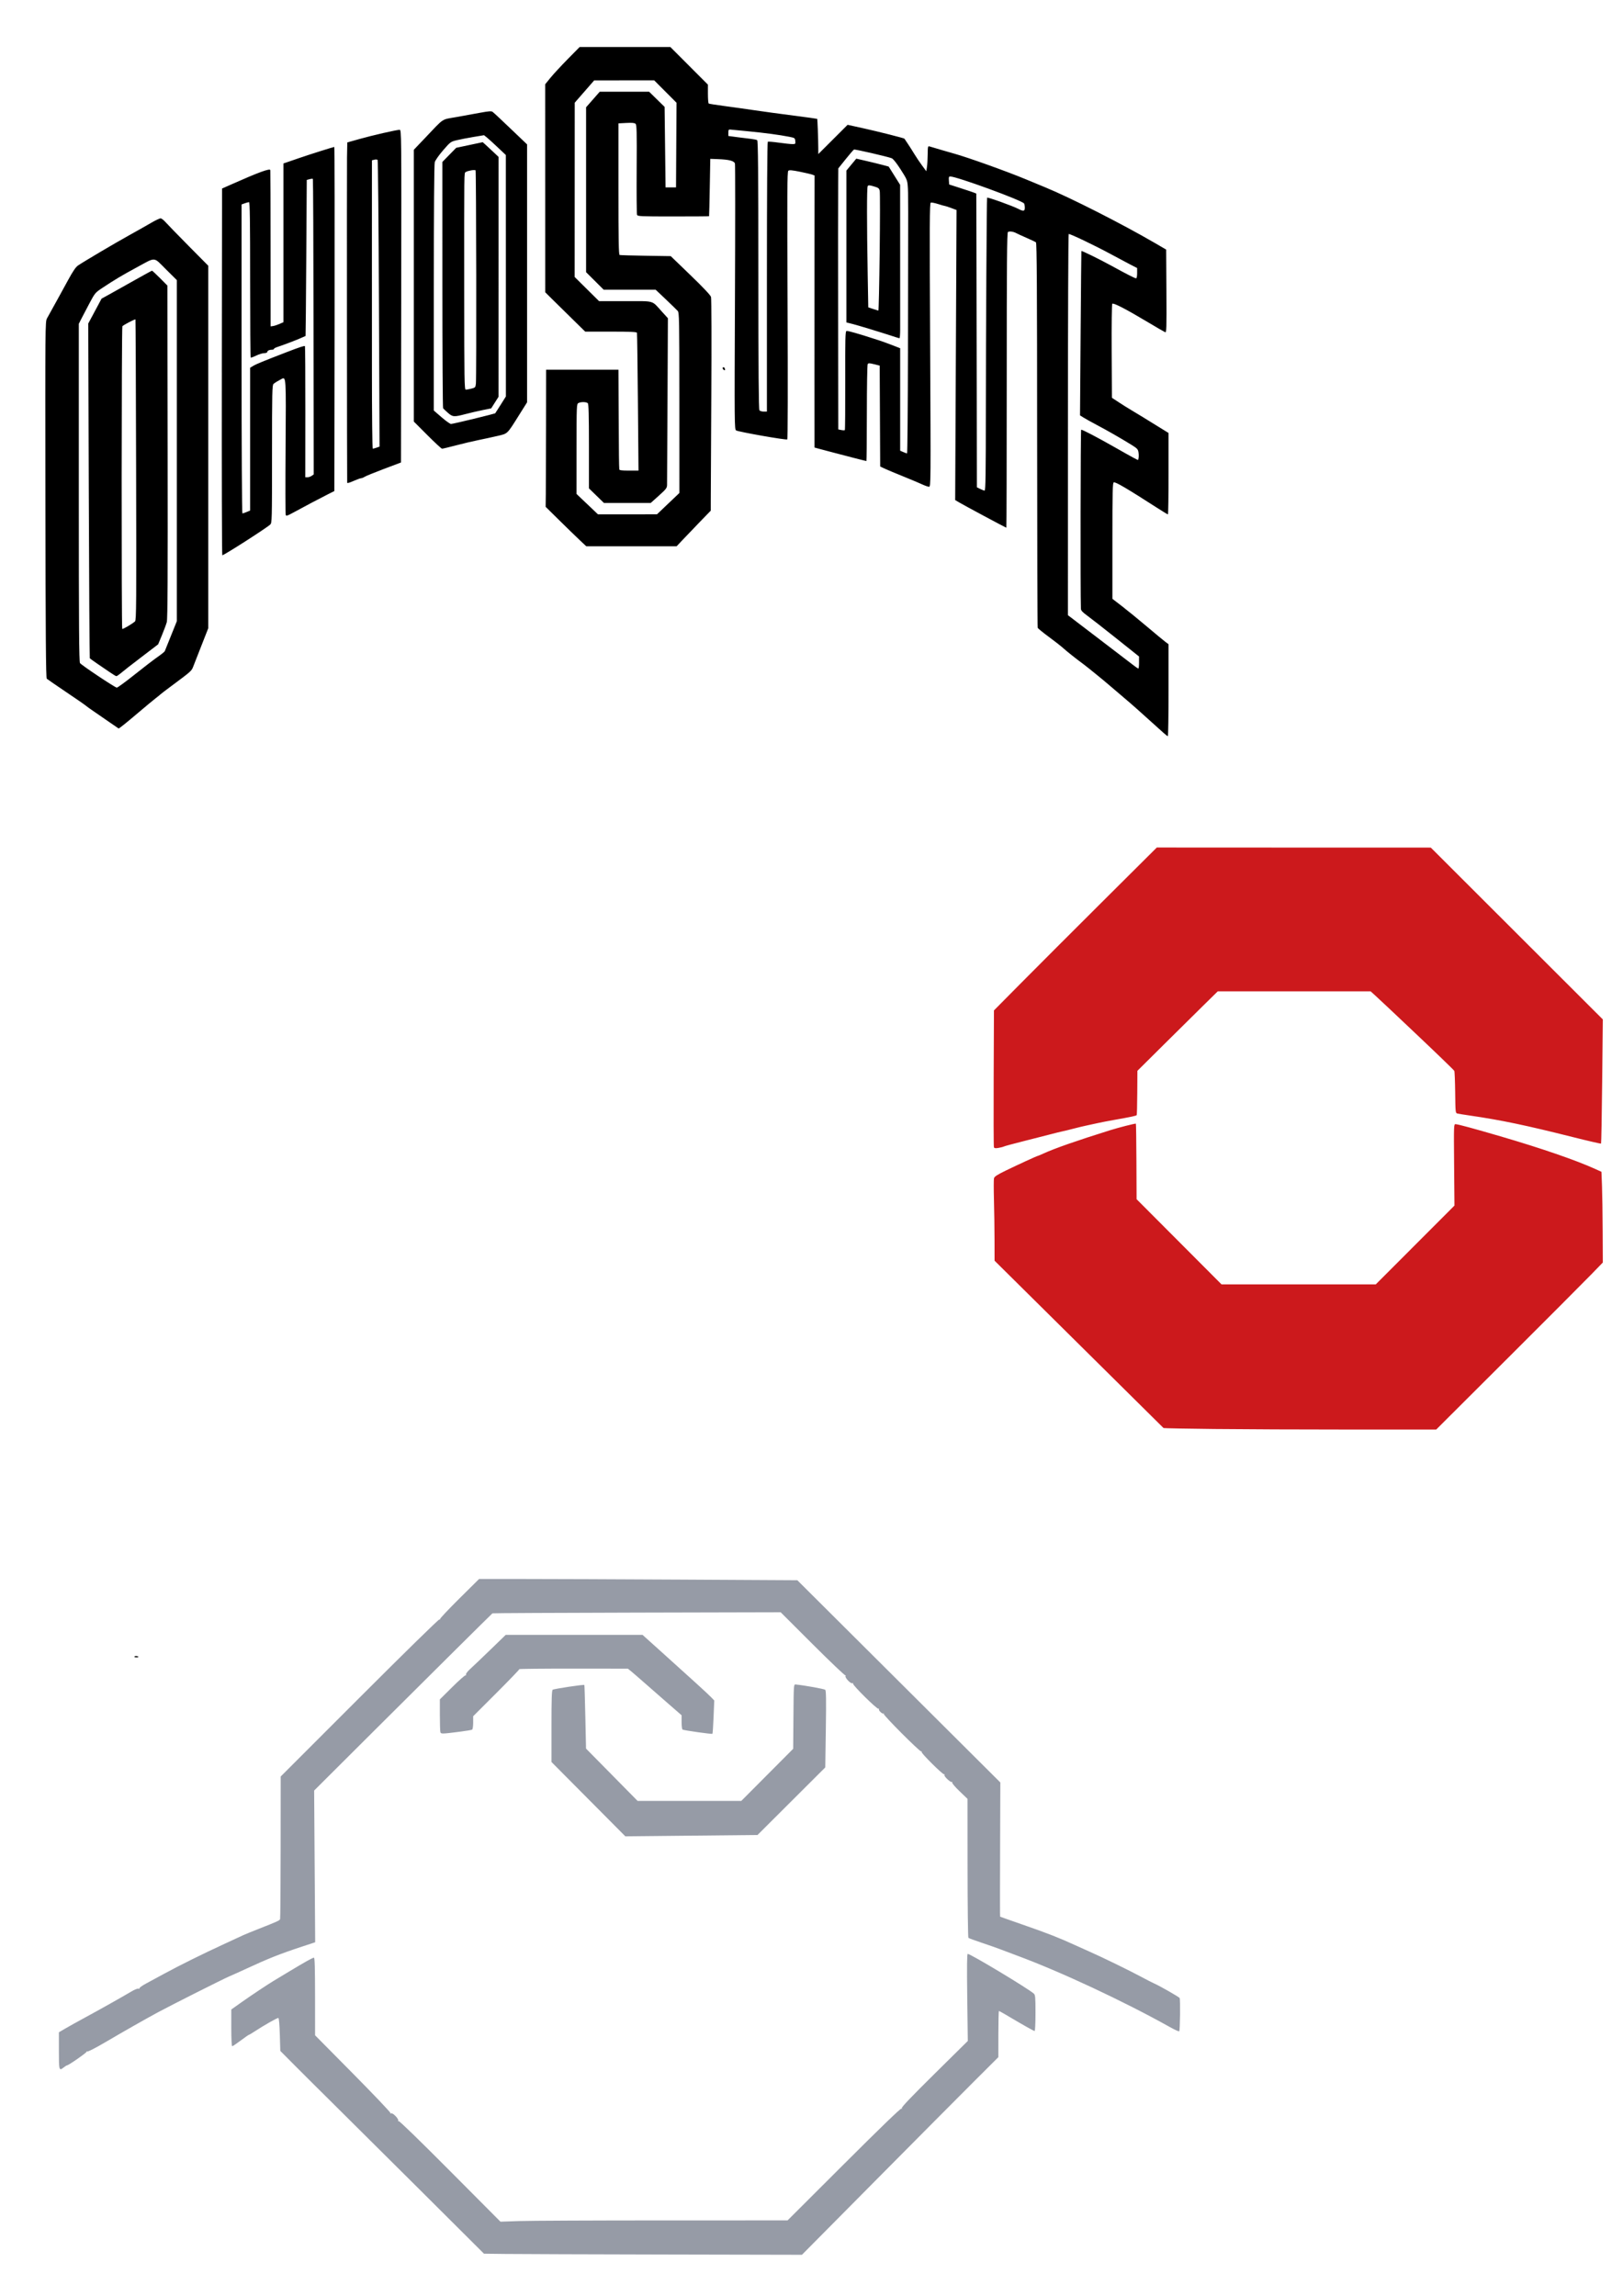 <?xml version="1.0" encoding="UTF-8" standalone="no"?>
<!-- Created with Inkscape (http://www.inkscape.org/) -->

<svg
   xmlns:dc="http://purl.org/dc/elements/1.1/"
   xmlns:cc="http://creativecommons.org/ns#"
   xmlns:rdf="http://www.w3.org/1999/02/22-rdf-syntax-ns#"
   xmlns:svg="http://www.w3.org/2000/svg"
   xmlns="http://www.w3.org/2000/svg"
   xmlns:sodipodi="http://sodipodi.sourceforge.net/DTD/sodipodi-0.dtd"
   xmlns:inkscape="http://www.inkscape.org/namespaces/inkscape"
   width="744.094"
   height="1052.362"
   id="svg2"
   version="1.1"
   inkscape:version="0.48.1 "
   sodipodi:docname="New document 1">
  <defs
     id="defs4" />
  <sodipodi:namedview
     id="base"
     pagecolor="#ffffff"
     bordercolor="#666666"
     borderopacity="1.0"
     inkscape:pageopacity="0.0"
     inkscape:pageshadow="2"
     inkscape:zoom="0.35"
     inkscape:cx="115.36291"
     inkscape:cy="520"
     inkscape:document-units="px"
     inkscape:current-layer="layer1"
     showgrid="false"
     inkscape:window-width="1280"
     inkscape:window-height="1004"
     inkscape:window-x="-4"
     inkscape:window-y="-4"
     inkscape:window-maximized="1" />
  <g
     inkscape:label="Layer 1"
     inkscape:groupmode="layer"
     id="layer1">
    <path
       style="fill:#000000"
       d="m 61.684,759.309 c 0.251,-0.251 0.901,-0.277 1.446,-0.06 0.602,0.241 0.423,0.42 -0.456,0.456 -0.795,0.032 -1.241,-0.146 -0.99,-0.396 z"
       id="path3060"
       inkscape:connector-curvature="0" />
    <path
       id="path3008"
       style="fill:#000000"
       d="m 331.573,169.296 c -0.357,-0.43 -0.375,-0.715 -0.059,-0.911 0.253,-0.157 0.582,0.031 0.73,0.416 0.368,0.96 -0.037,1.258 -0.671,0.495 z m -115.48,8.857 c 1.791,-0.451 1.895,-0.565 2.09,-2.291 0.307,-2.721 0.164,-97.476 -0.148,-97.788 -0.382,-0.382 -3.732,0.209 -4.507,0.796 -0.774,0.585 -0.73,-2.902 -0.7,56.014 0.02,39.296 0.091,43.742 0.702,43.742 0.374,0 1.527,-0.214 2.564,-0.475 z m -10.769,11.056 c -1.021,-0.9 -2,-1.833 -2.176,-2.073 -0.176,-0.24 -0.324,-25.741 -0.327,-56.669 l -0.007,-56.233 3.168,-3.241 3.168,-3.241 6.077,-1.288 6.077,-1.288 1.336,1.195 c 0.735,0.657 2.367,2.173 3.627,3.369 l 2.291,2.175 -0.005,54.993 -0.005,54.993 -1.679,2.646 -1.679,2.646 -3.88,0.778 c -2.134,0.428 -5.674,1.25 -7.866,1.827 -5.322,1.4 -5.915,1.357 -8.121,-0.588 z m 11.9,2.763 c 5.314,-1.3 9.726,-2.429 9.805,-2.509 0.079,-0.08 1.216,-1.854 2.526,-3.942 l 2.383,-3.797 -0.01,-55.326 -0.01,-55.326 -3.803,-3.599 c -2.091,-1.979 -4.344,-4.025 -5.007,-4.546 l -1.204,-0.947 -4.855,0.807 c -2.67,0.444 -6.124,1.115 -7.674,1.492 -2.743,0.666 -2.911,0.791 -6.217,4.612 -1.896,2.191 -3.59,4.602 -3.833,5.454 -0.278,0.978 -0.435,21.737 -0.437,57.682 l -0.005,56.155 3.555,3.077 c 1.955,1.692 3.907,3.077 4.338,3.077 0.43,0 5.13,-1.064 10.444,-2.364 z m -21.288,7.485 -6.212,-6.223 0,-62.288 0,-62.288 5.078,-5.338 c 9.091,-9.558 7.368,-8.399 14.339,-9.648 3.36,-0.602 8.339,-1.505 11.065,-2.006 4.033,-0.742 5.09,-0.809 5.672,-0.362 0.741,0.569 4.192,3.81 11.515,10.815 l 4.254,4.07 0,59.113 0,59.113 -3.458,5.506 c -5.883,9.367 -5.273,8.777 -10.297,9.946 -2.394,0.557 -6.24,1.391 -8.546,1.854 -2.306,0.463 -6.884,1.543 -10.172,2.4 -3.288,0.858 -6.214,1.559 -6.502,1.559 -0.288,0 -3.319,-2.8 -6.735,-6.223 z m -23.299,5.746 1.369,-0.477 -0.267,-65.518 c -0.147,-36.035 -0.425,-65.69 -0.618,-65.901 -0.193,-0.21 -0.856,-0.256 -1.473,-0.101 l -1.123,0.282 -0.009,11.664 c -0.005,6.415 -0.006,20.205 -0.005,30.644 0.005,10.439 0.008,34.934 0.009,54.433 0,19.499 0.17,35.452 0.374,35.452 0.204,0 0.987,-0.215 1.74,-0.477 z m -13.466,16.076 c -0.095,-1.023 -0.17,-144.343 -0.078,-149.171 l 0.13,-6.818 5.542,-1.561 c 6.002,-1.691 17.048,-4.22 18.433,-4.22 0.849,0 0.856,0.726 0.746,76.248 l -0.11,76.248 -7.823,2.948 c -4.303,1.621 -8.272,3.242 -8.82,3.601 -0.549,0.359 -1.274,0.653 -1.613,0.653 -0.339,0 -1.726,0.491 -3.082,1.091 -2.212,0.978 -3.295,1.298 -3.324,0.982 z m -46.076,13.411 1.58,-0.66 0,-32.725 0,-32.726 1.418,-0.862 c 1.369,-0.832 4.501,-2.12 15.163,-6.234 6.171,-2.381 8.287,-3.075 8.555,-2.807 0.114,0.113 0.195,13.681 0.181,30.15 l -0.026,29.944 1.002,0 c 0.551,0 1.421,-0.294 1.934,-0.653 l 0.932,-0.653 -0.084,-67.61 c -0.046,-37.186 -0.186,-67.712 -0.311,-67.837 -0.125,-0.125 -0.806,-0.072 -1.514,0.117 l -1.287,0.344 -0.225,35.748 c -0.124,19.661 -0.271,35.762 -0.327,35.779 -0.057,0.017 -1.035,0.453 -2.175,0.967 -2.026,0.915 -8.085,3.213 -10.908,4.138 -0.78,0.255 -1.418,0.628 -1.418,0.827 0,0.2 -0.377,0.363 -0.837,0.363 -1.243,0 -2.217,0.461 -2.217,1.05 0,0.293 -0.619,0.527 -1.418,0.536 -0.78,0.008 -2.439,0.516 -3.686,1.128 -1.248,0.612 -2.377,1.005 -2.509,0.872 -0.132,-0.132 -0.241,-16.21 -0.241,-35.729 0,-26.96 -0.124,-35.488 -0.514,-35.488 -0.283,0 -1.167,0.236 -1.963,0.524 l -1.449,0.524 0,70.816 c 0,40.352 0.165,70.816 0.383,70.816 0.211,0 1.094,-0.297 1.963,-0.66 z m -11.402,-64.203 0.11,-84.062 4.145,-1.843 c 12.635,-5.617 17.813,-7.519 17.986,-6.604 0.053,0.281 0.102,16.513 0.109,36.071 l 0.013,35.561 1.091,-0.147 c 0.6,-0.081 1.925,-0.511 2.945,-0.957 l 1.854,-0.811 0,-36.385 0,-36.385 1.418,-0.479 c 0.78,-0.263 3.48,-1.191 6,-2.062 4.642,-1.605 15.467,-5.023 15.907,-5.023 0.132,0 0.19,35.49 0.13,78.867 l -0.11,78.867 -3.054,1.529 c -3.214,1.609 -11.063,5.757 -16.038,8.478 -2.509,1.372 -2.988,1.508 -3.216,0.914 -0.147,-0.384 -0.172,-14.335 -0.054,-31.002 0.231,-32.684 0.248,-32.408 -1.915,-31.262 -1.796,0.951 -2.879,1.619 -3.601,2.218 -0.632,0.525 -0.701,3.69 -0.701,32.145 0,30.605 -0.026,31.587 -0.841,32.344 -1.763,1.637 -21.11,14.037 -21.959,14.074 -0.181,0.008 -0.279,-37.813 -0.218,-84.047 z M 61.899,284.838 c 0.605,-0.53 0.657,-7.738 0.507,-69.436 -0.092,-37.864 -0.229,-68.906 -0.303,-68.982 -0.225,-0.228 -5.653,2.613 -5.999,3.139 -0.387,0.59 -0.45,138.327 -0.063,138.714 0.259,0.259 4.447,-2.197 5.858,-3.435 z m -11.626,23.248 c -1.463,-1.007 -4.061,-2.776 -5.773,-3.931 -1.712,-1.155 -3.21,-2.259 -3.33,-2.453 -0.12,-0.194 -0.329,-34.788 -0.465,-76.876 l -0.247,-76.523 3.053,-5.701 3.053,-5.701 4.276,-2.361 c 2.352,-1.298 7.494,-4.182 11.428,-6.407 3.934,-2.226 7.277,-4.047 7.428,-4.047 0.151,0 1.798,1.532 3.66,3.405 l 3.385,3.405 0.119,76.213 c 0.09,57.664 -0.007,76.668 -0.397,78.08 -0.284,1.027 -1.29,3.732 -2.236,6.012 l -1.72,4.145 -6.577,5.018 c -6.366,4.856 -8.54,6.551 -11.054,8.618 -0.657,0.54 -1.363,0.971 -1.568,0.958 -0.205,-0.013 -1.571,-0.847 -3.034,-1.854 z m 11.387,1.183 c 4.08,-3.256 8.825,-6.9 10.546,-8.097 1.721,-1.197 3.223,-2.409 3.339,-2.692 0.116,-0.283 1.408,-3.493 2.871,-7.133 l 2.661,-6.618 0,-78.163 0,-78.163 -5.02,-4.983 c -5.872,-5.828 -4.35,-5.741 -13.524,-0.774 -6.584,3.565 -9.769,5.465 -15.358,9.161 -3.548,2.346 -3.599,2.406 -6.241,7.368 -1.465,2.751 -3.144,5.959 -3.732,7.129 l -1.068,2.126 0,77.411 c 0,61.269 0.114,77.556 0.545,78.105 0.857,1.089 16.106,11.255 16.874,11.25 0.378,-0.005 4.026,-2.669 8.106,-5.925 z m -11.264,21.922 c -2.115,-1.476 -5.355,-3.708 -7.199,-4.961 -1.844,-1.252 -3.648,-2.548 -4.008,-2.88 -0.36,-0.332 -4.385,-3.113 -8.945,-6.181 -4.56,-3.067 -8.522,-5.796 -8.806,-6.064 -0.392,-0.371 -0.541,-20.002 -0.622,-82.082 -0.104,-79.823 -0.088,-81.627 0.734,-83.09 0.462,-0.822 1.439,-2.59 2.172,-3.927 0.733,-1.337 1.991,-3.61 2.795,-5.05 0.805,-1.44 2.887,-5.238 4.627,-8.44 2.257,-4.154 3.581,-6.106 4.622,-6.812 2.759,-1.87 16.738,-10.133 23.276,-13.757 3.6,-1.995 8.171,-4.58 10.158,-5.745 1.987,-1.164 3.967,-2.117 4.399,-2.117 0.432,0 1.476,0.792 2.319,1.76 0.843,0.968 5.589,5.854 10.545,10.857 l 9.012,9.097 0,83.091 0,83.091 -3.073,7.827 c -1.69,4.305 -3.408,8.692 -3.818,9.749 -0.786,2.029 -0.892,2.124 -9.908,8.819 -2.64,1.96 -4.898,3.684 -5.018,3.829 -0.12,0.146 -1.102,0.945 -2.182,1.776 -1.08,0.831 -4.516,3.678 -7.636,6.328 -5.842,4.961 -9.229,7.684 -9.465,7.608 -0.074,-0.024 -1.865,-1.251 -3.981,-2.727 z M 351.604,126.948 c 0,-37.097 0.16,-61.814 0.401,-61.963 0.221,-0.137 2.513,0.048 5.094,0.411 2.581,0.362 5.358,0.659 6.171,0.659 1.406,0 1.472,-0.07 1.342,-1.418 -0.131,-1.359 -0.245,-1.439 -2.755,-1.936 -4.462,-0.882 -11.473,-1.818 -18.98,-2.533 -3.96,-0.377 -7.592,-0.729 -8.072,-0.781 -0.724,-0.079 -0.873,0.164 -0.873,1.425 l 0,1.52 3.927,0.522 c 2.16,0.287 5.009,0.642 6.331,0.789 1.322,0.147 2.646,0.416 2.941,0.599 0.422,0.261 0.541,13.579 0.555,61.803 0.012,43.799 0.154,61.636 0.494,62.045 0.262,0.316 1.14,0.575 1.951,0.575 l 1.474,0 0,-61.715 z m 51.699,-11.302 c 0.178,-14.721 0.188,-27.385 0.021,-28.141 -0.267,-1.217 -0.58,-1.456 -2.722,-2.078 -2.021,-0.588 -2.482,-0.606 -2.795,-0.111 -0.411,0.649 -0.411,17.102 0,40.517 l 0.265,15.053 2.182,0.729 c 1.2,0.401 2.304,0.744 2.453,0.764 0.149,0.019 0.417,-12.01 0.595,-26.731 z m 7.424,38.925 c -7.656,-2.494 -17.264,-5.419 -20.289,-6.176 l -2.4,-0.601 0,-34.797 0,-34.797 2.273,-2.739 2.274,-2.739 4.49,1.032 c 2.469,0.568 5.81,1.386 7.424,1.817 l 2.934,0.785 2.623,4.184 2.623,4.184 0.011,31.354 c 0.008,17.245 0.009,33.072 0.008,35.172 -0.008,2.1 -0.153,3.802 -0.333,3.783 -0.18,-0.019 -0.916,-0.226 -1.636,-0.461 z m 5.547,6.277 c 0.141,-71.763 0.14,-72.337 -0.092,-75.484 -0.203,-2.747 -0.425,-3.27 -3.26,-7.685 -1.971,-3.069 -3.431,-4.886 -4.145,-5.159 -1.982,-0.755 -16.8,-4.17 -17.247,-3.974 -0.24,0.105 -1.956,2.091 -3.814,4.413 l -3.378,4.222 -0.048,6.763 c -0.08,11.271 -0.085,27.929 -0.021,71.395 l 0.061,41.506 1.379,0.276 c 0.758,0.152 1.487,0.167 1.62,0.035 0.133,-0.133 0.214,-10.356 0.182,-22.719 -0.05,-18.933 0.037,-22.515 0.553,-22.713 0.532,-0.204 5.145,1.118 14.811,4.246 1.44,0.466 4.238,1.479 6.218,2.25 l 3.6,1.403 0,23.486 0,23.486 1.418,0.616 c 0.78,0.339 1.565,0.624 1.745,0.633 0.18,0.01 0.369,-21.14 0.42,-46.998 z m 35.71,27.489 c 0.023,-35.802 0.385,-97.528 0.573,-97.717 0.316,-0.316 11.669,3.755 14.326,5.138 2.354,1.225 2.969,1.105 2.961,-0.578 -0.008,-0.78 -0.151,-1.634 -0.327,-1.898 -0.964,-1.443 -30.899,-12.392 -33.881,-12.392 -0.602,0 -0.716,0.346 -0.607,1.836 l 0.134,1.836 5.236,1.684 c 2.88,0.927 5.678,1.863 6.218,2.082 l 0.982,0.397 0.074,25.862 c 0.041,14.224 0.1,44.515 0.131,67.314 l 0.057,41.452 1.505,0.763 c 0.828,0.42 1.75,0.763 2.05,0.764 0.432,4.3e-4 0.55,-7.611 0.569,-36.542 z m -145.639,42.526 5.137,-4.893 -0.011,-41.294 c -0.01,-38.698 -0.059,-41.349 -0.774,-42.16 -0.42,-0.476 -2.861,-2.854 -5.424,-5.284 l -4.66,-4.418 -11.912,0 -11.912,0 -4.044,-4.027 -4.044,-4.027 0,-37.789 0,-37.789 3.124,-3.562 3.124,-3.562 11.333,0 11.333,0 3.542,3.471 3.542,3.471 0.218,18.455 0.218,18.455 2.4,0 2.4,0 0.114,-19.406 0.114,-19.406 -5.125,-5.138 -5.125,-5.138 -13.751,0.016 -13.751,0.016 -4.456,5.111 -4.456,5.111 -0.017,39.946 -0.017,39.946 5.601,5.542 5.601,5.542 12.046,0 c 13.795,0 11.885,-0.555 16.837,4.89 l 2.661,2.926 -0.176,37.434 c -0.097,20.589 -0.192,38.139 -0.211,39 -0.031,1.397 -0.435,1.925 -3.762,4.909 l -3.728,3.343 -10.721,0 -10.721,0 -3.441,-3.348 -3.441,-3.348 0,-19.254 c 0,-14.393 -0.132,-19.386 -0.524,-19.777 -0.643,-0.643 -3.159,-0.685 -4.305,-0.072 -0.816,0.437 -0.844,1.14 -0.859,21.053 l -0.014,20.601 4.923,4.68 4.923,4.68 13.526,-0.005 13.526,-0.005 5.137,-4.893 z m 215.865,72.836 0,-2.775 -10.363,-8.267 c -5.7,-4.547 -11.688,-9.226 -13.308,-10.399 -2.259,-1.636 -2.954,-2.393 -2.985,-3.248 -0.266,-7.502 -0.157,-82.055 0.12,-82.055 0.691,0 7.48,3.554 15.409,8.065 8.211,4.672 10.668,6.001 10.724,5.8 0.31,-1.118 0.355,-2.157 0.149,-3.478 -0.224,-1.438 -0.589,-1.821 -3.38,-3.542 -4.916,-3.031 -11.032,-6.534 -15.783,-9.039 -2.4,-1.266 -5.101,-2.765 -6.002,-3.333 l -1.639,-1.032 0.278,-37.626 c 0.153,-20.695 0.309,-37.666 0.346,-37.715 0.171,-0.224 8.438,3.834 13.765,6.756 7.332,4.022 10.766,5.768 11.348,5.768 0.252,0 0.449,-1.033 0.449,-2.358 l 0,-2.358 -3.163,-1.629 c -1.74,-0.896 -5.695,-3.002 -8.789,-4.681 -7.353,-3.989 -18.994,-9.553 -19.427,-9.286 -0.187,0.116 -0.345,39.474 -0.35,87.463 l -0.01,87.253 14.191,10.828 c 7.805,5.956 14.996,11.453 15.979,12.217 0.984,0.764 1.936,1.402 2.116,1.418 0.18,0.016 0.327,-1.219 0.327,-2.746 z m 11.326,32.324 c -0.85,-0.773 -3.3,-2.977 -5.445,-4.897 -2.144,-1.92 -5.092,-4.571 -6.55,-5.89 -1.458,-1.32 -4.898,-4.296 -7.646,-6.613 -2.747,-2.317 -5.486,-4.648 -6.086,-5.179 -1.564,-1.385 -9.585,-7.9 -11,-8.934 -3.125,-2.284 -7.952,-6.11 -9.412,-7.461 -0.892,-0.825 -3.822,-3.117 -6.51,-5.092 -2.688,-1.975 -4.998,-3.859 -5.132,-4.187 -0.135,-0.327 -0.255,-40.123 -0.267,-88.436 -0.017,-67.242 -0.144,-87.937 -0.54,-88.249 -0.285,-0.225 -2.187,-1.133 -4.227,-2.019 -2.04,-0.886 -4.2,-1.875 -4.8,-2.197 -1.361,-0.732 -3.101,-0.971 -3.818,-0.524 -0.433,0.269 -0.545,14.333 -0.545,67.945 0,37.183 -0.08,67.606 -0.177,67.606 -0.249,0 -19.268,-10.189 -21.571,-11.556 l -1.895,-1.125 0.316,-66.474 0.316,-66.474 -2.473,-0.925 c -1.36,-0.509 -2.637,-0.925 -2.837,-0.925 -0.2,0 -1.608,-0.398 -3.13,-0.884 -1.522,-0.486 -3.044,-0.778 -3.383,-0.648 -0.528,0.203 -0.569,9.478 -0.289,65.243 0.318,63.393 0.306,65.007 -0.492,65.003 -0.45,-0.005 -1.868,-0.493 -3.152,-1.091 -1.284,-0.598 -4.327,-1.888 -6.763,-2.868 -5.091,-2.048 -10.097,-4.161 -11.516,-4.861 l -0.978,-0.482 -0.113,-23.119 -0.113,-23.119 -2.562,-0.638 c -2.154,-0.536 -2.622,-0.543 -2.939,-0.044 -0.207,0.327 -0.379,10.46 -0.383,22.52 -0.008,12.059 -0.1,21.926 -0.214,21.926 -0.114,0 -2.519,-0.606 -5.345,-1.347 -2.826,-0.741 -7.298,-1.908 -9.938,-2.593 -2.64,-0.685 -5.634,-1.477 -6.654,-1.76 l -1.854,-0.515 -0.016,-32.126 c -0.009,-17.67 -0.008,-45.726 0.014,-62.348 l 0.03,-30.221 -1.012,-0.385 c -0.557,-0.212 -3.127,-0.813 -5.712,-1.336 -3.599,-0.729 -4.842,-0.833 -5.308,-0.447 -0.517,0.429 -0.568,9.686 -0.34,61.704 0.162,37.125 0.109,61.297 -0.134,61.448 -0.594,0.367 -22.1,-3.414 -23.448,-4.122 -0.772,-0.406 -0.791,-2.535 -0.539,-60.823 0.144,-33.221 0.143,-60.875 0,-61.454 -0.322,-1.282 -2.604,-1.89 -7.822,-2.082 l -3.491,-0.128 -0.234,13.09 c -0.129,7.199 -0.276,13.139 -0.327,13.199 -0.051,0.06 -7.435,0.109 -16.409,0.109 -15.134,0 -16.337,-0.055 -16.615,-0.764 -0.165,-0.42 -0.242,-9.845 -0.171,-20.944 0.11,-17.276 0.036,-20.264 -0.511,-20.762 -0.464,-0.423 -1.624,-0.529 -4.239,-0.39 l -3.6,0.192 0,30.074 c 0,23.673 0.116,30.113 0.545,30.254 0.3,0.099 5.696,0.259 11.991,0.356 l 11.445,0.177 9.039,8.715 c 5.87,5.659 9.172,9.163 9.418,9.993 0.21,0.709 0.272,20.616 0.138,44.693 -0.132,23.878 -0.243,45.631 -0.246,48.338 l -0.006,4.923 -5.161,5.331 c -2.839,2.932 -6.36,6.607 -7.826,8.167 l -2.665,2.836 -20.714,0 -20.714,0 -3.203,-3.017 c -1.762,-1.659 -5.952,-5.729 -9.311,-9.044 l -6.109,-6.027 0.073,-5.791 c 0.04,-3.185 0.089,-17.327 0.109,-31.426 l 0.036,-25.635 16.581,0 16.581,0 0.099,20.398 c 0.089,18.423 0.149,23.642 0.291,25.307 0.034,0.397 1.238,0.545 4.424,0.545 l 4.378,0 -0.269,-31.307 c -0.148,-17.219 -0.345,-31.552 -0.437,-31.852 -0.129,-0.419 -2.904,-0.545 -11.945,-0.545 l -11.777,0 -5.581,-5.465 c -3.07,-3.006 -7.196,-7.068 -9.171,-9.027 l -3.59,-3.562 -0.008,-47.662 -0.008,-47.662 2.419,-2.979 c 1.33,-1.639 4.886,-5.483 7.901,-8.543 l 5.482,-5.563 20.791,0 20.791,0 8.613,8.622 8.614,8.622 0,4.224 c 0,2.324 0.166,4.327 0.368,4.452 0.202,0.125 3.393,0.628 7.09,1.117 3.697,0.489 9.962,1.371 13.922,1.959 3.96,0.588 12.01,1.686 17.89,2.439 5.88,0.754 10.749,1.428 10.822,1.498 0.146,0.142 0.478,8.886 0.505,13.313 l 0.017,2.831 6.716,-6.706 6.716,-6.706 7.356,1.618 c 6.519,1.434 18.638,4.505 18.693,4.736 0.011,0.048 0.628,0.97 1.37,2.05 0.742,1.08 2.123,3.243 3.068,4.807 0.945,1.564 2.59,4.018 3.656,5.454 l 1.938,2.61 0.3,-1.963 c 0.165,-1.08 0.315,-3.695 0.332,-5.811 0.029,-3.455 0.11,-3.823 0.796,-3.611 1.966,0.608 8.908,2.637 11.454,3.347 6.283,1.753 24.013,8.107 32.725,11.727 3,1.247 7.025,2.913 8.945,3.704 11.642,4.795 35.13,16.719 50.178,25.474 l 5.236,3.046 0.114,19.071 c 0.102,17.042 0.042,19.044 -0.56,18.813 -0.37,-0.142 -4.252,-2.396 -8.625,-5.008 -9.569,-5.716 -15.112,-8.564 -15.64,-8.036 -0.216,0.216 -0.336,9.781 -0.272,21.74 l 0.113,21.354 3.331,2.182 c 1.832,1.2 4.287,2.736 5.454,3.414 1.8,1.045 7.394,4.474 15.322,9.392 l 1.854,1.15 0,18.656 c 0,10.261 -0.128,18.656 -0.285,18.656 -0.157,0 -2.169,-1.211 -4.472,-2.691 -14.436,-9.277 -19.552,-12.286 -20.361,-11.975 -0.533,0.205 -0.625,4.145 -0.625,26.805 l 0,26.565 4.472,3.444 c 2.46,1.894 7.614,6.103 11.454,9.353 3.84,3.25 7.619,6.381 8.399,6.957 l 1.418,1.048 0,21.08 c 0,11.594 -0.147,21.075 -0.327,21.068 -0.18,-0.007 -1.023,-0.645 -1.873,-1.418 z"
       inkscape:connector-curvature="0" />
    <path
       id="path3004"
       style="fill:#cc191c;fill-opacity:1"
       d="m 556.658,655.026 c -12.66,-0.14 -23.105,-0.337 -23.213,-0.436 -0.199,-0.184 -9.222,-9.119 -52.932,-52.41 l -24.539,-24.303 -0.016,-9.512 c -0.009,-5.232 -0.127,-13.495 -0.262,-18.362 -0.135,-4.868 -0.129,-9.317 0.014,-9.887 0.202,-0.806 1.401,-1.592 5.389,-3.533 5.541,-2.696 14.373,-6.746 14.711,-6.746 0.115,0 1.245,-0.474 2.512,-1.054 5.266,-2.408 15.156,-5.866 30.665,-10.721 3.984,-1.247 11.592,-3.177 11.781,-2.988 0.092,0.092 0.202,7.918 0.245,17.392 l 0.078,17.224 19.472,19.526 19.472,19.526 35.352,0 35.352,0 18.041,-18.06 18.041,-18.06 -0.158,-18.701 c -0.156,-18.485 -0.148,-18.7 0.715,-18.619 1.445,0.135 8.069,1.933 20.508,5.565 18.578,5.425 34.667,10.965 43.454,14.962 l 2.875,1.308 0.25,6.495 c 0.137,3.572 0.278,12.929 0.313,20.792 l 0.063,14.297 -5.389,5.556 c -2.964,3.056 -20.15,20.282 -38.192,38.281 l -32.803,32.725 -39.391,0 c -21.665,0 -49.749,-0.115 -62.408,-0.255 z M 455.676,525.863 c -0.131,-0.342 -0.181,-14.591 -0.11,-31.664 l 0.128,-31.043 12.654,-12.771 c 6.96,-7.024 23.76,-23.826 37.334,-37.338 L 530.362,388.48 l 18.735,0.014 c 10.304,0.008 38.568,0.018 62.81,0.023 l 44.075,0.009 39.431,39.379 39.431,39.379 -0.297,28.348 c -0.163,15.591 -0.396,28.447 -0.517,28.568 -0.121,0.121 -5.854,-1.198 -12.74,-2.932 -21.636,-5.446 -33.139,-7.854 -47.427,-9.926 -2.64,-0.383 -5.205,-0.794 -5.701,-0.915 -0.873,-0.212 -0.905,-0.523 -1.01,-9.661 -0.06,-5.193 -0.243,-9.651 -0.407,-9.906 -0.348,-0.539 -8.988,-8.869 -19.249,-18.558 -3.939,-3.72 -8.945,-8.447 -11.123,-10.506 -2.179,-2.058 -4.866,-4.562 -5.973,-5.563 l -2.012,-1.82 -35.042,0 -35.042,0 -6.334,6.218 c -3.484,3.42 -11.773,11.617 -18.422,18.217 l -12.088,11.999 -0.06,9.99 c -0.033,5.494 -0.147,10.13 -0.253,10.301 -0.207,0.336 -2.422,0.81 -10.253,2.195 -2.76,0.488 -6.196,1.152 -7.636,1.476 -1.44,0.324 -3.796,0.836 -5.236,1.138 -1.44,0.302 -4.091,0.939 -5.891,1.415 -1.8,0.476 -4.058,1.027 -5.018,1.225 -0.96,0.198 -3.316,0.777 -5.236,1.287 -1.92,0.51 -7.416,1.913 -12.213,3.117 -4.797,1.204 -9.019,2.345 -9.381,2.535 -0.363,0.19 -1.493,0.483 -2.513,0.652 -1.412,0.234 -1.91,0.159 -2.092,-0.314 z"
       inkscape:connector-curvature="0" />
    <path
       id="path3000"
       style="fill:#969ba6;fill-opacity:1"
       d="m 231.924,1033.175 -10.032,-0.118 -29.238,-29.125 c -16.081,-16.019 -33.911,-33.735 -39.622,-39.371 -5.711,-5.635 -13.565,-13.444 -17.453,-17.352 l -7.069,-7.106 -0.218,-7.475 c -0.131,-4.49 -0.396,-7.534 -0.663,-7.622 -0.44,-0.146 -6.622,3.362 -10.974,6.227 -1.241,0.817 -2.38,1.485 -2.531,1.485 -0.152,0 -1.842,1.178 -3.757,2.618 -1.915,1.44 -3.672,2.618 -3.905,2.618 -0.259,0 -0.423,-3.268 -0.423,-8.42 l 0,-8.42 4.905,-3.47 c 4.223,-2.988 11.731,-7.983 14.522,-9.662 0.475,-0.285 3.612,-2.175 6.972,-4.199 7.683,-4.628 10.88,-6.409 11.507,-6.409 0.357,0 0.494,4.875 0.5,17.781 l 0.008,17.781 17.434,17.623 c 9.589,9.693 17.311,17.822 17.16,18.066 -0.166,0.268 -0.054,0.307 0.282,0.099 0.687,-0.425 3.655,2.668 3.226,3.362 -0.171,0.277 -0.089,0.347 0.2,0.169 0.295,-0.182 9.739,8.989 23.591,22.91 l 23.099,23.214 8.617,-0.289 c 4.739,-0.159 34.356,-0.29 65.816,-0.293 l 57.199,-0.01 25.828,-25.78 c 16.79,-16.759 26.013,-25.666 26.356,-25.454 0.354,0.219 0.415,0.143 0.185,-0.229 -0.234,-0.379 4.519,-5.357 14.958,-15.666 l 15.301,-15.111 -0.254,-19.962 c -0.182,-14.274 -0.118,-19.962 0.222,-19.962 1.286,0 27.655,15.851 30.304,18.216 0.676,0.604 0.764,1.624 0.764,8.905 0,4.608 -0.173,8.223 -0.394,8.223 -0.437,0 -4.901,-2.517 -13.424,-7.568 -1.48,-0.877 -2.806,-1.595 -2.945,-1.595 -0.14,0 -0.256,4.761 -0.26,10.581 l -0.006,10.581 -11.588,11.563 c -6.374,6.36 -26.635,26.742 -45.025,45.294 l -33.437,33.731 -62.852,-0.133 c -34.569,-0.073 -67.366,-0.186 -72.884,-0.251 z m 37.839,-208.469 -16.93,-17.041 0,-16.334 c 0,-12.541 0.127,-16.436 0.545,-16.775 0.513,-0.415 14.237,-2.482 14.531,-2.188 0.075,0.075 0.278,6.666 0.451,14.646 l 0.314,14.51 11.823,11.993 11.823,11.993 23.773,-0.005 23.773,-0.005 11.891,-11.942 11.891,-11.942 0.115,-14.783 c 0.113,-14.486 0.132,-14.781 0.988,-14.698 4.094,0.4 13.195,2.04 13.608,2.452 0.392,0.391 0.455,4.797 0.26,18.04 l -0.259,17.523 -15.531,15.489 -15.531,15.489 -30.303,0.307 -30.303,0.308 -16.93,-17.042 z m -242.763,115.323 0,-8.459 2.945,-1.728 c 1.62,-0.951 5.596,-3.162 8.836,-4.915 6.649,-3.597 17.71,-9.815 21.509,-12.09 1.391,-0.833 2.812,-1.406 3.158,-1.273 0.346,0.133 0.583,0.034 0.525,-0.22 -0.057,-0.254 1.271,-1.199 2.95,-2.101 1.68,-0.902 5.312,-2.869 8.072,-4.371 7.288,-3.967 18.218,-9.385 27.707,-13.736 4.56,-2.091 8.591,-3.957 8.957,-4.148 0.367,-0.191 3.508,-1.47 6.981,-2.842 8.856,-3.5 9.524,-3.805 9.776,-4.461 0.123,-0.32 0.235,-15.16 0.249,-32.976 l 0.026,-32.393 36.093,-36.094 c 20.669,-20.67 36.336,-36.008 36.661,-35.893 0.312,0.11 0.458,0.023 0.324,-0.195 -0.134,-0.217 3.831,-4.435 8.813,-9.372 l 9.057,-8.977 19.89,-0.004 c 10.939,-0.002 43.77,0.127 72.957,0.286 l 53.067,0.29 46.535,46.346 46.535,46.346 -0.1,28.74 c -0.055,15.807 -0.076,29.649 -0.046,30.76 l 0.054,2.019 2.509,0.913 c 1.38,0.502 5.651,1.999 9.49,3.327 9.437,3.263 15.598,5.688 22.253,8.759 1.92,0.886 5.061,2.299 6.981,3.141 5.43,2.38 18.277,8.644 23.344,11.381 2.52,1.361 5.269,2.77 6.109,3.13 2.329,0.998 11.301,6.121 11.617,6.633 0.373,0.603 0.196,14.884 -0.189,15.259 -0.166,0.161 -2.069,-0.696 -4.228,-1.905 -21.295,-11.917 -50.596,-25.604 -70.468,-32.917 -2.28,-0.839 -5.421,-2.024 -6.981,-2.633 -1.56,-0.609 -5.487,-1.993 -8.727,-3.075 -3.24,-1.082 -6.055,-2.119 -6.256,-2.305 -0.201,-0.186 -0.374,-14.594 -0.385,-32.017 l -0.02,-31.679 -3.664,-3.517 c -2.096,-2.012 -3.536,-3.724 -3.366,-3.999 0.164,-0.265 0.11,-0.366 -0.12,-0.224 -0.569,0.352 -3.764,-2.63 -3.418,-3.19 0.152,-0.245 0.075,-0.392 -0.171,-0.326 -0.628,0.168 -10.576,-9.7 -10.273,-10.191 0.136,-0.221 0.055,-0.347 -0.181,-0.281 -0.687,0.192 -17.554,-16.711 -17.234,-17.271 0.157,-0.274 0.121,-0.349 -0.08,-0.167 -0.484,0.439 -2.444,-1.423 -2.094,-1.989 0.15,-0.242 0.057,-0.307 -0.206,-0.145 -0.594,0.367 -12.021,-10.914 -11.655,-11.507 0.145,-0.234 0,-0.325 -0.319,-0.202 -0.824,0.316 -3.579,-2.62 -3.151,-3.359 0.185,-0.321 0.169,-0.43 -0.037,-0.242 -0.206,0.188 -6.971,-6.245 -15.033,-14.294 l -14.658,-14.635 -65.983,0.156 c -36.291,0.086 -66.069,0.235 -66.174,0.331 -1.294,1.188 -32.219,31.876 -53.964,53.551 l -27.77,27.679 0.236,34.774 0.236,34.774 -6.063,2.001 c -10.157,3.352 -15.316,5.399 -25.48,10.109 -2.76,1.279 -6.294,2.87 -7.854,3.535 -2.851,1.216 -25.993,12.866 -32.507,16.364 -5.382,2.89 -15.777,8.795 -24.326,13.819 -4.58,2.691 -7.968,4.423 -8.29,4.237 -0.3,-0.173 -0.4,-0.154 -0.223,0.042 0.283,0.312 -8.336,6.329 -9.066,6.329 -0.155,0 -0.781,0.393 -1.391,0.873 -2.247,1.767 -2.301,1.588 -2.301,-7.586 z M 201.919,794.074 c -0.143,-0.374 -0.261,-3.924 -0.261,-7.888 l 0,-7.209 5.686,-5.645 c 3.127,-3.105 5.874,-5.529 6.104,-5.387 0.23,0.142 0.313,-0.014 0.185,-0.348 -0.139,-0.362 0.697,-1.45 2.078,-2.703 1.271,-1.153 5.423,-5.112 9.227,-8.797 l 6.917,-6.701 31.362,0 31.362,0 7.099,6.381 c 14.798,13.302 22.857,20.648 24.293,22.142 l 1.486,1.546 -0.306,7.529 c -0.168,4.141 -0.402,7.626 -0.52,7.744 -0.257,0.257 -13.1,-1.552 -13.715,-1.932 -0.236,-0.146 -0.429,-1.682 -0.429,-3.414 l 0,-3.149 -5.759,-5.006 c -3.168,-2.754 -8.1,-7.068 -10.96,-9.588 -2.861,-2.52 -5.812,-5.072 -6.558,-5.672 l -1.357,-1.091 -24.96,-0.021 c -13.728,-0.011 -24.886,0.1 -24.796,0.246 0.091,0.147 -4.635,5.063 -10.501,10.925 l -10.666,10.659 0,2.923 c 0,1.615 -0.21,3.053 -0.469,3.213 -0.258,0.16 -2.663,0.572 -5.345,0.917 -8.275,1.063 -8.905,1.086 -9.196,0.326 z"
       inkscape:connector-curvature="0" />
  </g>
</svg>
